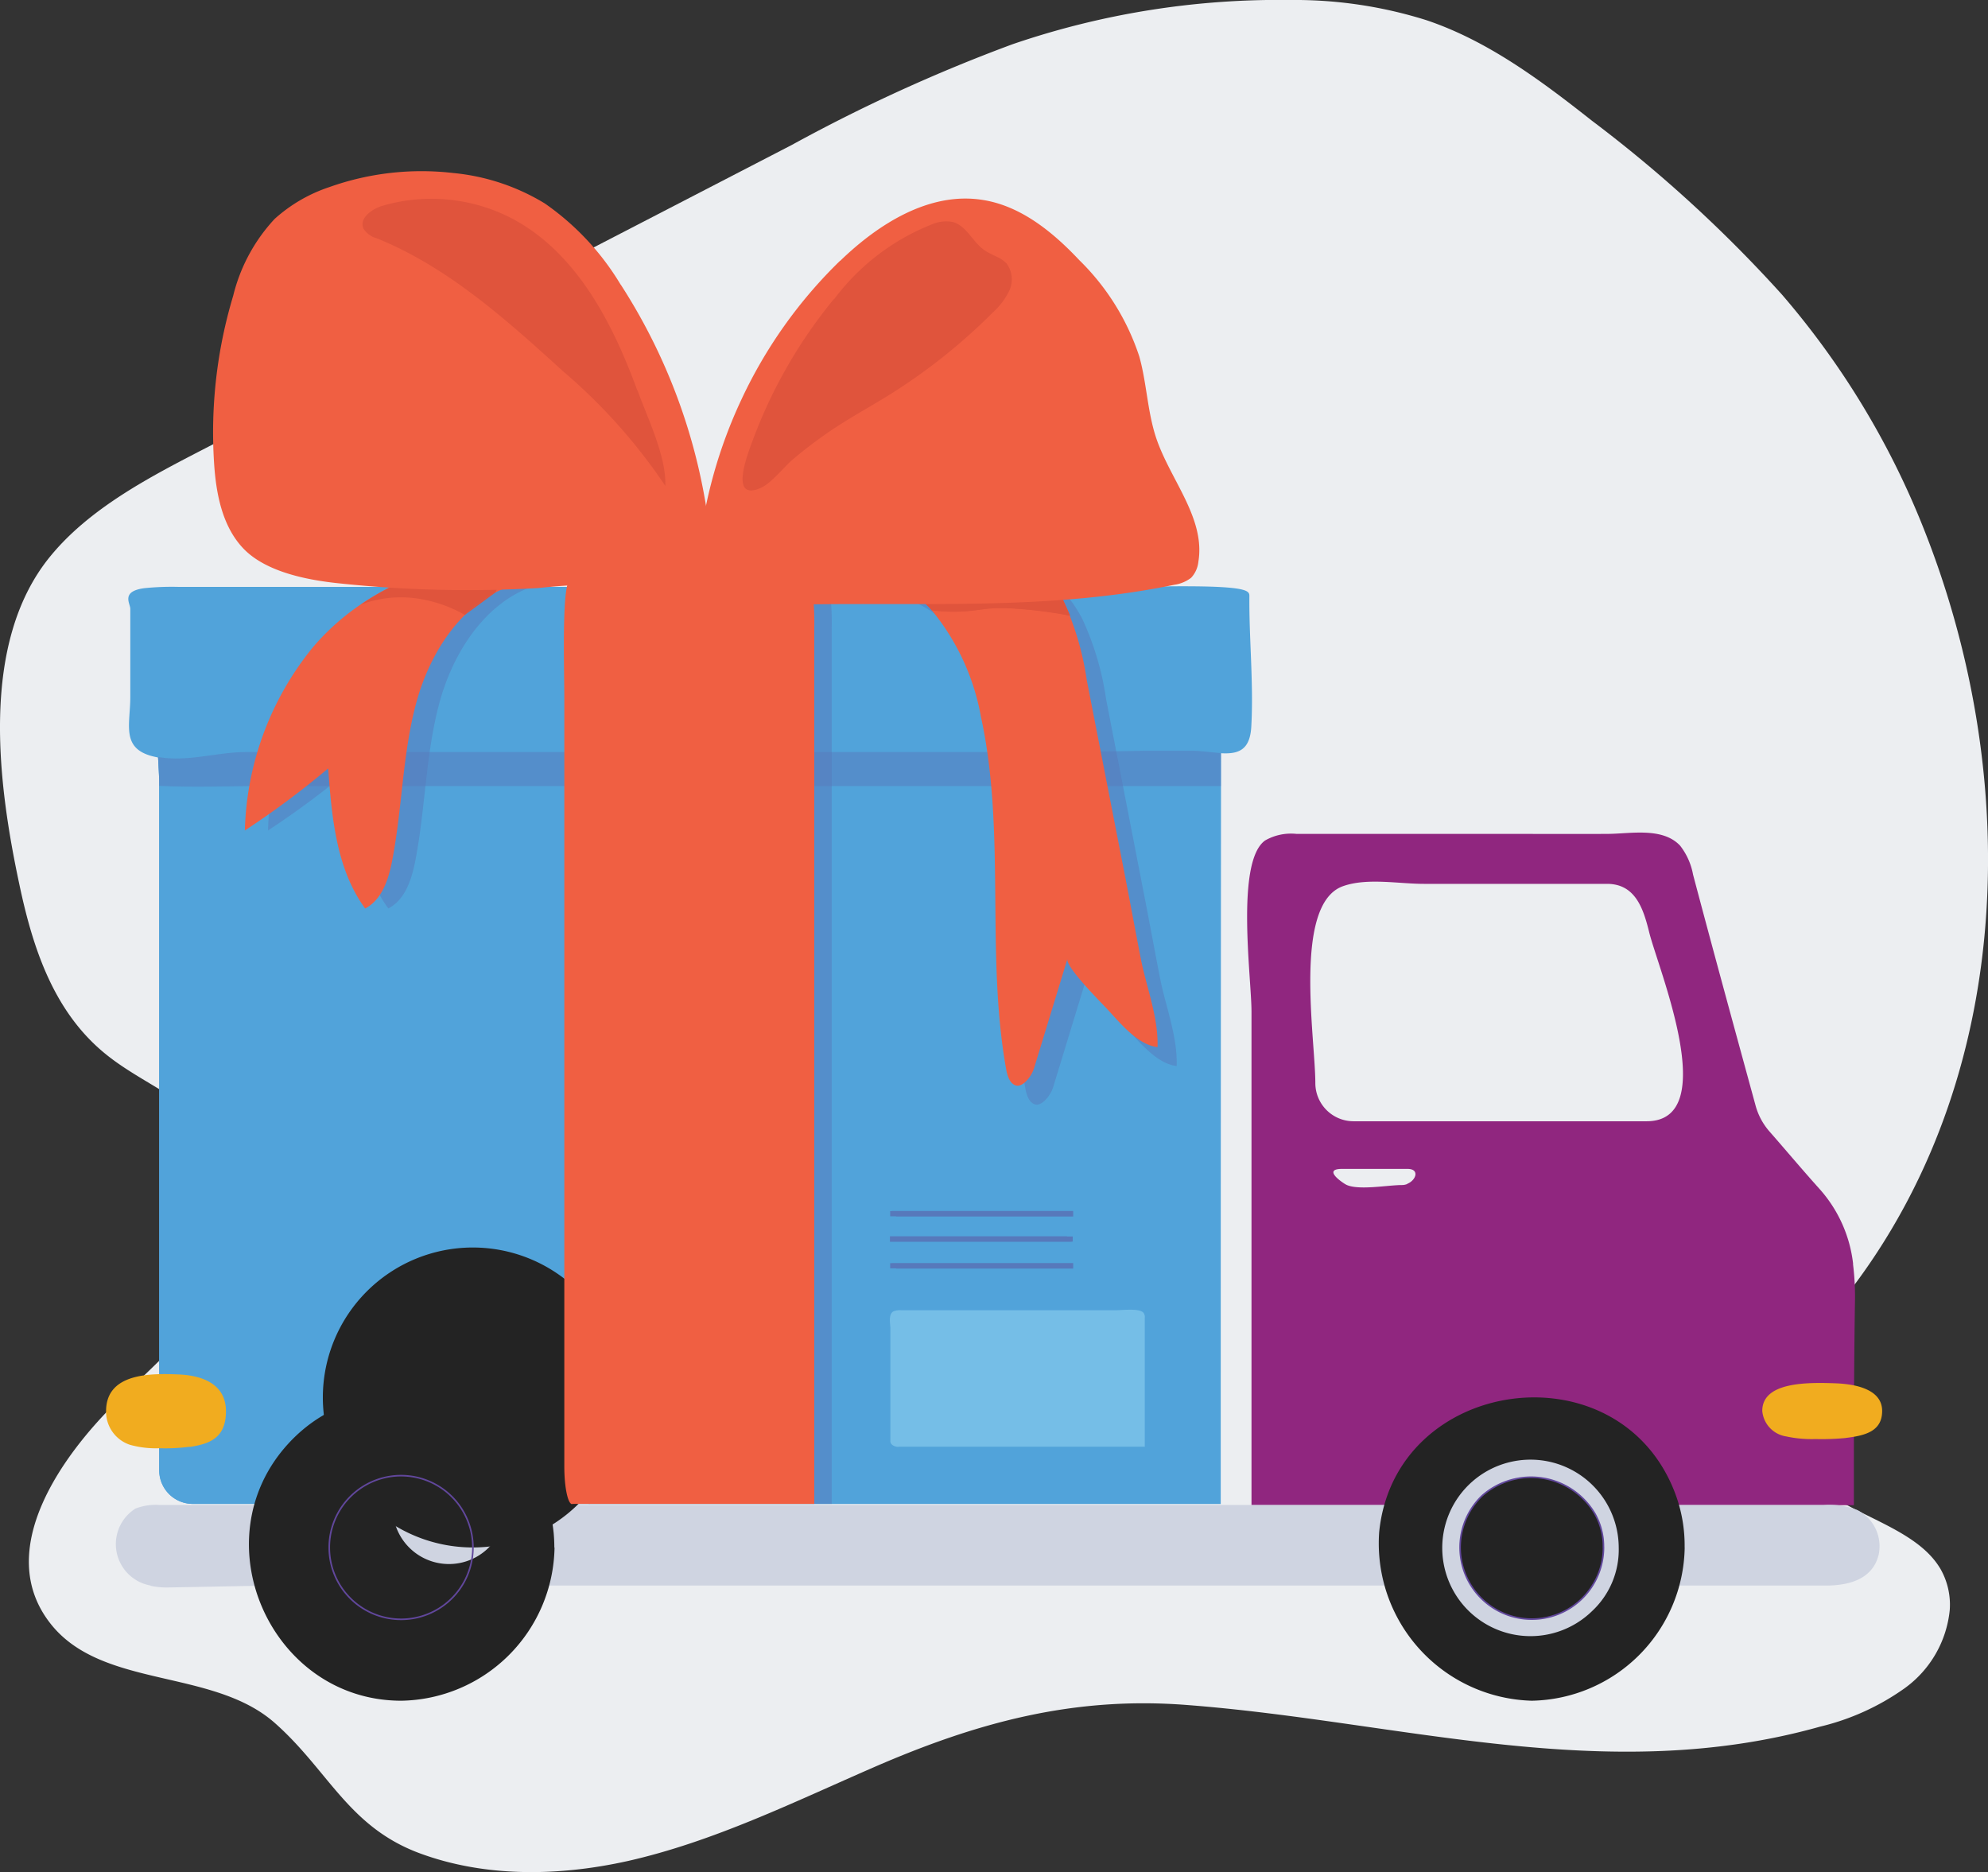 <svg xmlns="http://www.w3.org/2000/svg" xmlns:xlink="http://www.w3.org/1999/xlink" width="152.526" height="143.625" viewBox="0 0 152.526 143.625">
  <rect x="0" y="0" width="152.526" height="143.625" fill="#333333" stroke="none"/>
  <defs>
    <clipPath id="clip-path">
      <rect id="Rectangle_3671" data-name="Rectangle 3671" width="152.526" height="143.625" fill="none"/>
    </clipPath>
    <clipPath id="clip-path-3">
      <rect id="Rectangle_3666" data-name="Rectangle 3666" width="81.538" height="2.763" fill="none"/>
    </clipPath>
    <clipPath id="clip-path-4">
      <rect id="Rectangle_3667" data-name="Rectangle 3667" width="19.21" height="71.379" fill="none"/>
    </clipPath>
    <clipPath id="clip-path-5">
      <rect id="Rectangle_3668" data-name="Rectangle 3668" width="24.184" height="27.377" fill="none"/>
    </clipPath>
    <clipPath id="clip-path-6">
      <rect id="Rectangle_3669" data-name="Rectangle 3669" width="24.69" height="43.31" fill="none"/>
    </clipPath>
  </defs>
  <g id="Dropshipping-Step-3-Ship" transform="translate(76.263 71.813)">
    <g id="Group_8442" data-name="Group 8442" transform="translate(-76.263 -71.813)" clip-path="url(#clip-path)">
      <g id="Group_8441" data-name="Group 8441" clip-path="url(#clip-path)">
        <path id="Path_17960" data-name="Path 17960" d="M148.825,120.236a5.545,5.545,0,0,1,.766,3.262,8.426,8.426,0,0,1-3.474,6,18.66,18.66,0,0,1-6.474,2.935c-16.454,4.631-32.159-.408-48.6-1.663-8.676-.669-16.047,1.321-24,4.778-6.181,2.691-12.3,5.708-18.868,7.192-5.2,1.158-10.845,1.288-15.916-.571-5.528-2.022-7.045-6.376-11.187-10.029-4.778-4.207-13.242-2.593-17.188-7.6C-.586,118.882,4.893,111.478,9,107.467c2.8-2.74,5.854-5.333,7.779-8.725s2.479-7.616.359-10.926S11.155,83.25,8.252,80.95c-4.093-3.229-5.724-8.186-6.768-13.144C-.162,60.093-1.581,49.3,3.849,42.66c3.033-3.718,7.7-6.132,11.872-8.284L60.747,11.088A126.711,126.711,0,0,1,77.69,3.358,63.062,63.062,0,0,1,99.021-.034a33.624,33.624,0,0,1,10.421,1.549c4.713,1.582,8.79,4.631,12.7,7.714a103.77,103.77,0,0,1,14.579,13.34,63.013,63.013,0,0,1,10.763,17.678c7.534,18.721,7.241,41.438-5.055,58.088-3.1,4.191-8.3,9.149-4.175,14.465,2.528,3.245,8.447,3.979,10.567,7.436" transform="translate(-0.001 0.034)" fill="#eceef1"/>
        <path id="Path_17961" data-name="Path 17961" d="M76.735,379.211h78.848q0-30.12.016-60.241a4.238,4.238,0,0,0-.473-2.381c-1.386-2.087-6.686-1.125-8.757-1.125H77.6a4.044,4.044,0,0,0-2.446.522c-1.729,1.256-1.011,5.9-1.011,7.926v52.723a2.577,2.577,0,0,0,2.577,2.577" transform="translate(-61.928 -263.834)" fill="#51a3da"/>
        <path id="Path_17962" data-name="Path 17962" d="M633.227,424.79a20.264,20.264,0,0,1,.147,3.033c-.081,5.17-.081,10.29-.081,15.46H587.076V405.417c0-2.577-1.239-11.5,1.044-13.128a4,4,0,0,1,2.4-.506h15.8c2.707,0,5.43.016,8.138,0,1.729-.016,4.159-.522,5.5.9a5.089,5.089,0,0,1,.995,2.218c1.566,5.92,3.18,11.807,4.794,17.71a5.007,5.007,0,0,0,1.044,1.973c1.288,1.468,2.544,2.968,3.849,4.419a10.355,10.355,0,0,1,2.593,5.757" transform="translate(-491.057 -327.808)" fill="#90267f"/>
        <path id="Path_17963" data-name="Path 17963" d="M642.253,433.154h-22.5a2.935,2.935,0,0,1-2.935-2.935c0-3.408-1.729-13.731,2.12-15.1,1.875-.669,4.338-.163,6.311-.179H639.2c2.185,0,2.789,1.924,3.229,3.7.669,2.756,5.61,14.514-.2,14.514" transform="translate(-515.901 -347.131)" fill="#eceef1"/>
        <path id="Path_17964" data-name="Path 17964" d="M633,551.058a1.077,1.077,0,0,1-.424.082c-1.06,0-3.294.424-4.24-.016-.245-.114-1.908-1.223-.342-1.223h5.023c.962,0,.652.881-.016,1.141" transform="translate(-525.028 -460.224)" fill="#eceef1"/>
        <path id="Path_17965" data-name="Path 17965" d="M76.735,379.211h78.848q0-30.12.016-60.241a4.238,4.238,0,0,0-.473-2.381c-1.386-2.087-6.686-1.125-8.757-1.125H77.6a4.044,4.044,0,0,0-2.446.522c-1.729,1.256-1.011,5.9-1.011,7.926v52.723a2.577,2.577,0,0,0,2.577,2.577" transform="translate(-61.928 -263.834)" fill="#51a3da"/>
        <path id="Path_17966" data-name="Path 17966" d="M63.224,289.013c2.055.2,4.126-.457,6.164-.457h61.855c2.4,0,4.811-.065,7.208-.1h3.441c2.267.016,4.468,1.027,4.631-1.859.065-1.174.065-2.365.033-3.539-.049-2.169-.2-4.322-.179-6.49,0-.163-.016-.342-.489-.473-1.468-.424-7.045-.228-9.246-.228H64.17a20.86,20.86,0,0,0-2.577.1c-1.826.245-1.076,1.174-1.076,1.582V284.3c0,2.25-.815,4.158,2.185,4.664l.506.065" transform="translate(-50.52 -230.843)" fill="#51a3da"/>
        <g id="Group_8434" data-name="Group 8434" transform="translate(12.133 57.599)" opacity="0.5">
          <g id="Group_8433" data-name="Group 8433" clip-path="url(#clip-path-3)">
            <path id="Path_17967" data-name="Path 17967" d="M155.939,353.379v2.528H82.048c-1.663,0-5.267.114-7.567-.016v-.245c0-.522-.049-1.207-.082-1.957h.065l.506.065c2.055.2,4.126-.457,6.164-.457H142.99c2.4,0,4.811-.065,7.208-.1h3.441c.8,0,1.582.13,2.283.179" transform="translate(-74.4 -353.2)" fill="#5779bb"/>
          </g>
        </g>
        <path id="Path_17968" data-name="Path 17968" d="M835.509,654.861a19.07,19.07,0,0,1-2.332.082,9.265,9.265,0,0,1-2.234-.2,2.171,2.171,0,0,1-1.843-1.957c0-2.218,3.392-2.2,5.61-2.12,1.778.065,3.588.555,3.588,2.12s-1.3,1.892-2.789,2.071" transform="translate(-693.893 -544.54)" fill="#f1ac1f"/>
        <path id="Path_17969" data-name="Path 17969" d="M56.308,652a14.458,14.458,0,0,1-2.332.114,7.36,7.36,0,0,1-2.234-.261,2.674,2.674,0,0,1-1.843-2.577c0-2.935,3.392-2.919,5.61-2.821,1.778.082,3.588.734,3.588,2.821s-1.3,2.511-2.789,2.74" transform="translate(-41.761 -541.006)" fill="#f1ac1f"/>
        <path id="Path_17970" data-name="Path 17970" d="M57.15,714.2a5.814,5.814,0,0,0,1.3.13c3.31-.049,6.6-.147,9.915-.147H185.7c1.712,0,3.588-.457,4.044-2.381a3.115,3.115,0,0,0-1.631-3.408,5.923,5.923,0,0,0-2.626-.391H57.868a4.273,4.273,0,0,0-1.875.277,3.225,3.225,0,0,0,1.158,5.9" transform="translate(-45.604 -592.541)" fill="#cfd4e1"/>
        <path id="Path_17971" data-name="Path 17971" d="M672.039,668.914A11.951,11.951,0,0,1,660.3,680.672,12.075,12.075,0,0,1,648.6,667.724c1.207-11.921,18.314-14.269,22.668-3.066a11.315,11.315,0,0,1,.766,4.256" transform="translate(-542.784 -550.194)" fill="#232323"/>
        <path id="Path_17972" data-name="Path 17972" d="M692.8,693.435a6.441,6.441,0,0,1-2.055,4.892,6.77,6.77,0,1,1,2.055-4.892" transform="translate(-568.606 -574.715)" fill="#cfd4e1"/>
        <path id="Path_17973" data-name="Path 17973" d="M698.206,700.292a5.5,5.5,0,1,1-9.3-3.979,5.682,5.682,0,0,1,8.627,1.37,5.1,5.1,0,0,1,.685,2.609" transform="translate(-575.181 -581.572)" fill="#232323"/>
        <path id="Path_17974" data-name="Path 17974" d="M698.206,700.292a5.5,5.5,0,1,1-9.3-3.979,5.682,5.682,0,0,1,8.627,1.37,5.1,5.1,0,0,1,.669,2.609Z" transform="translate(-575.181 -581.572)" fill="none" stroke="#61479c" stroke-miterlimit="10" stroke-width="0.122"/>
        <path id="Path_17975" data-name="Path 17975" d="M140.568,668.151a11.955,11.955,0,0,1-11.758,11.758c-10.013,0-15.476-12.312-8.659-19.732s19.39-2.886,20.352,6.882q.049.554.049,1.093" transform="translate(-98.022 -549.431)" fill="#232323"/>
        <path id="Path_17976" data-name="Path 17976" d="M160.87,693.508a4.316,4.316,0,1,0-.016.016" transform="translate(-123.362 -574.788)" fill="#cfd4e1"/>
        <path id="Path_17977" data-name="Path 17977" d="M166.285,699.944a11.506,11.506,0,1,0-.016,0" transform="translate(-130.001 -581.224)" fill="#232323"/>
        <path id="Path_17978" data-name="Path 17978" d="M166.285,699.907a5.511,5.511,0,1,1-8.969-4.289A5.512,5.512,0,0,1,166.285,699.907Z" transform="translate(-130.001 -581.187)" fill="none" stroke="#61479c" stroke-miterlimit="10" stroke-width="0.122"/>
        <g id="Group_8436" data-name="Group 8436" transform="translate(44.602 43.998)" opacity="0.5">
          <g id="Group_8435" data-name="Group 8435" clip-path="url(#clip-path-4)">
            <path id="Path_17979" data-name="Path 17979" d="M274.138,341.245h18.574v-67.2a20.742,20.742,0,0,0-.114-2.658c-.326-2.332-1.566-1.256-2.071-1.256H274.35c-.2,0-.408.016-.571.571-.408,1.4-.245,6.588-.245,8.839v58.838c0,1.6.277,2.886.6,2.886" transform="translate(-273.502 -269.866)" fill="#5779bb"/>
          </g>
        </g>
        <g id="Group_8438" data-name="Group 8438" transform="translate(20.564 42.318)" opacity="0.5">
          <g id="Group_8437" data-name="Group 8437" clip-path="url(#clip-path-5)">
            <path id="Path_17980" data-name="Path 17980" d="M131.27,266.873a23.17,23.17,0,0,0-5.17,13.992,67.286,67.286,0,0,0,6.393-4.762c.277,3.751.62,7.714,2.838,10.747,1.288-.669,1.794-2.234,2.071-3.669.783-4.028.783-8.2,1.859-12.149s3.653-7.893,7.583-9.034c1.337-.391,3.539-.718,3.441-2.528-6.98-.13-14.383,1.892-19.015,7.4" transform="translate(-126.1 -259.47)" fill="#5779bb"/>
          </g>
        </g>
        <g id="Group_8440" data-name="Group 8440" transform="translate(65.59 41.47)" opacity="0.5">
          <g id="Group_8439" data-name="Group 8439" clip-path="url(#clip-path-6)">
            <path id="Path_17981" data-name="Path 17981" d="M409.541,260.846a17.778,17.778,0,0,1,3.881,8.284c1.941,8.855.342,18.15,1.941,27.071.1.506.277,1.093.766,1.223s1.158-.652,1.37-1.337l2.56-8.382c-.179.587,2.593,3.359,3.033,3.832.978,1.044,2.348,2.772,3.881,2.935.065-2.332-.848-4.55-1.288-6.8s-.848-4.5-1.288-6.735l-2.838-14.6a22.091,22.091,0,0,0-1.843-6.2,11.432,11.432,0,0,0-8.382-5.936c-2.267-.326-8.562.326-9.034,3.262,2.723.881,5.088,1.011,7.257,3.359" transform="translate(-402.284 -254.159)" fill="#5779bb"/>
          </g>
        </g>
        <path id="Path_17982" data-name="Path 17982" d="M120.37,266.873a23.17,23.17,0,0,0-5.17,13.992,67.311,67.311,0,0,0,6.393-4.762c.277,3.751.62,7.714,2.838,10.747,1.288-.669,1.794-2.234,2.071-3.669.783-4.028.783-8.2,1.859-12.149S132,263.139,135.943,262c1.337-.391,3.555-.718,3.441-2.528-6.98-.13-14.383,1.892-19.015,7.4" transform="translate(-96.414 -217.151)" fill="#f05f42"/>
        <path id="Path_17983" data-name="Path 17983" d="M265.938,341.245h18.574v-67.2a20.737,20.737,0,0,0-.114-2.658c-.326-2.332-1.566-1.256-2.071-1.256H266.15c-.2,0-.408.016-.571.571-.408,1.4-.245,6.588-.245,8.839v58.838c0,1.6.277,2.886.6,2.886" transform="translate(-222.038 -225.868)" fill="#f05f42"/>
        <path id="Path_17984" data-name="Path 17984" d="M400.457,251.846a17.761,17.761,0,0,1,3.881,8.3c1.941,8.855.342,18.15,1.941,27.071.1.506.277,1.093.766,1.223s1.158-.652,1.37-1.337l2.56-8.382c-.179.587,2.593,3.359,3.033,3.832.978,1.044,2.348,2.772,3.881,2.935.065-2.332-.848-4.55-1.288-6.8s-.848-4.5-1.288-6.735l-2.854-14.612a22.092,22.092,0,0,0-1.843-6.2,11.432,11.432,0,0,0-8.382-5.936c-2.267-.326-8.562.326-9.034,3.262,2.723.881,5.088,1.011,7.257,3.359" transform="translate(-329.078 -205.157)" fill="#f05f42"/>
        <path id="Path_17985" data-name="Path 17985" d="M435.4,282.059q5.17-.31,10.355-.359h.163l.587,1.288a33.666,33.666,0,0,0-4.126-.538,13.73,13.73,0,0,0-1.794-.033c-.6.033-1.19.147-1.778.2a12.6,12.6,0,0,1-2.919-.049Z" transform="translate(-364.396 -235.761)" fill="#e0543c"/>
        <path id="Path_17986" data-name="Path 17986" d="M446.506,283.088a33.665,33.665,0,0,0-4.126-.538,13.73,13.73,0,0,0-1.794-.033c-.6.033-1.19.147-1.778.2a12.6,12.6,0,0,1-2.919-.049l-.114-.13-.375-.375q5.17-.31,10.355-.359h.163v.049a12.415,12.415,0,0,1,.554,1.239" transform="translate(-364.396 -235.845)" fill="#e0543c"/>
        <path id="Path_17987" data-name="Path 17987" d="M225.854,278.9a9.228,9.228,0,0,0-1.354.881Z" transform="translate(-187.889 -233.418)" fill="#e0543c"/>
        <path id="Path_17988" data-name="Path 17988" d="M221.048,278.7a9.606,9.606,0,0,0-2.348,1.729Z" transform="translate(-183.035 -233.25)" fill="#e0543c"/>
        <path id="Path_17989" data-name="Path 17989" d="M338.263,98.186c2.935-2.838,6.833-5.3,10.877-4.68,2.952.44,5.43,2.462,7.469,4.631a18.33,18.33,0,0,1,4.6,7.387c.571,2.038.62,4.207,1.288,6.23,1.076,3.229,3.8,6.164,3.245,9.524a2.117,2.117,0,0,1-.554,1.223,2.756,2.756,0,0,1-1.288.538c-9.491,1.973-19.243,1.337-28.865,1.517-1.582.033-5.675.978-7.029.294s-.734-3.05-.587-4.452a36.791,36.791,0,0,1,3.245-11.53,36.154,36.154,0,0,1,7.583-10.682" transform="translate(-273.799 -78.176)" fill="#f05f42"/>
        <path id="Path_17990" data-name="Path 17990" d="M356.39,110.063a17.3,17.3,0,0,1,7.567-5.773,2.7,2.7,0,0,1,1.517-.163c1.093.277,1.549,1.566,2.479,2.185.538.375,1.239.522,1.68,1.011a2.063,2.063,0,0,1,.228,2.022,5.4,5.4,0,0,1-1.272,1.712,44.585,44.585,0,0,1-7.942,6.327c-1.5.93-3.066,1.778-4.534,2.772a35.071,35.071,0,0,0-2.821,2.136c-.734.6-1.68,1.875-2.544,2.25-2.414,1.044-.995-2.593-.6-3.653a37.671,37.671,0,0,1,6.23-10.845" transform="translate(-292.399 -87.101)" fill="#e0543c"/>
        <path id="Path_17991" data-name="Path 17991" d="M180.123,274.793a9.606,9.606,0,0,0-2.348,1.729,10.29,10.29,0,0,0-3.066-1.158,8.823,8.823,0,0,0-4.909.359,20.208,20.208,0,0,1,2.365-1.386,51.492,51.492,0,0,1,7.714-.261.44.44,0,0,1,.261.065c.179.147.114.424-.016.652" transform="translate(-142.11 -229.344)" fill="#e0543c"/>
        <path id="Path_17992" data-name="Path 17992" d="M131.52,89.236a20.259,20.259,0,0,0-5.822-6.23,16.477,16.477,0,0,0-7.012-2.332,21.119,21.119,0,0,0-9.507,1.076,11.845,11.845,0,0,0-4.207,2.446,13.275,13.275,0,0,0-3.18,5.9,36.383,36.383,0,0,0-1.468,12.785c.147,2.365.62,4.892,2.25,6.6s4.6,2.381,7.208,2.658a93.691,93.691,0,0,0,15.427.375,56.613,56.613,0,0,1,10.111-.179c1.354.163,2.479.848,3.245-.44.554-.913-.2-3.669-.342-4.68a44.471,44.471,0,0,0-6.7-17.987" transform="translate(-83.902 -67.4)" fill="#f05f42"/>
        <path id="Path_17993" data-name="Path 17993" d="M191.618,108.211c-1.924-5.267-4.729-10.649-9.7-13.226a13.389,13.389,0,0,0-9.834-.93c-.832.245-1.826.962-1.468,1.761a1.739,1.739,0,0,0,1.011.734c5.447,2.2,9.931,6.23,14.286,10.192a42.913,42.913,0,0,1,7.86,8.806c.082-2.283-1.37-5.2-2.136-7.338" transform="translate(-142.727 -78.27)" fill="#e0543c"/>
        <path id="Path_17994" data-name="Path 17994" d="M419.326,626.67h18.9v-9.9a.522.522,0,0,0-.114-.391c-.326-.343-1.6-.179-2.1-.179H419.538a1.372,1.372,0,0,0-.587.082c-.424.212-.245.979-.245,1.3v8.676c0,.228.277.424.62.424" transform="translate(-350.394 -515.68)" fill="#75bee7"/>
        <path id="Path_17995" data-name="Path 17995" d="M419.145,594.624h13.584V594.2H418.867c-.294.016-.179.049-.179.049v.359h.44" transform="translate(-350.391 -497.3)" fill="#5779bb"/>
        <path id="Path_17996" data-name="Path 17996" d="M432.268,581.6H418.7v.424h13.845c.294-.016.179-.049.179-.049v-.359h-.44" transform="translate(-350.42 -486.754)" fill="#5779bb"/>
        <path id="Path_17997" data-name="Path 17997" d="M419.145,570.124h13.584V569.7H418.867c-.294.016-.179.049-.179.049v.359h.44" transform="translate(-350.391 -476.795)" fill="#5779bb"/>
      </g>
    </g>
  </g>
</svg>
